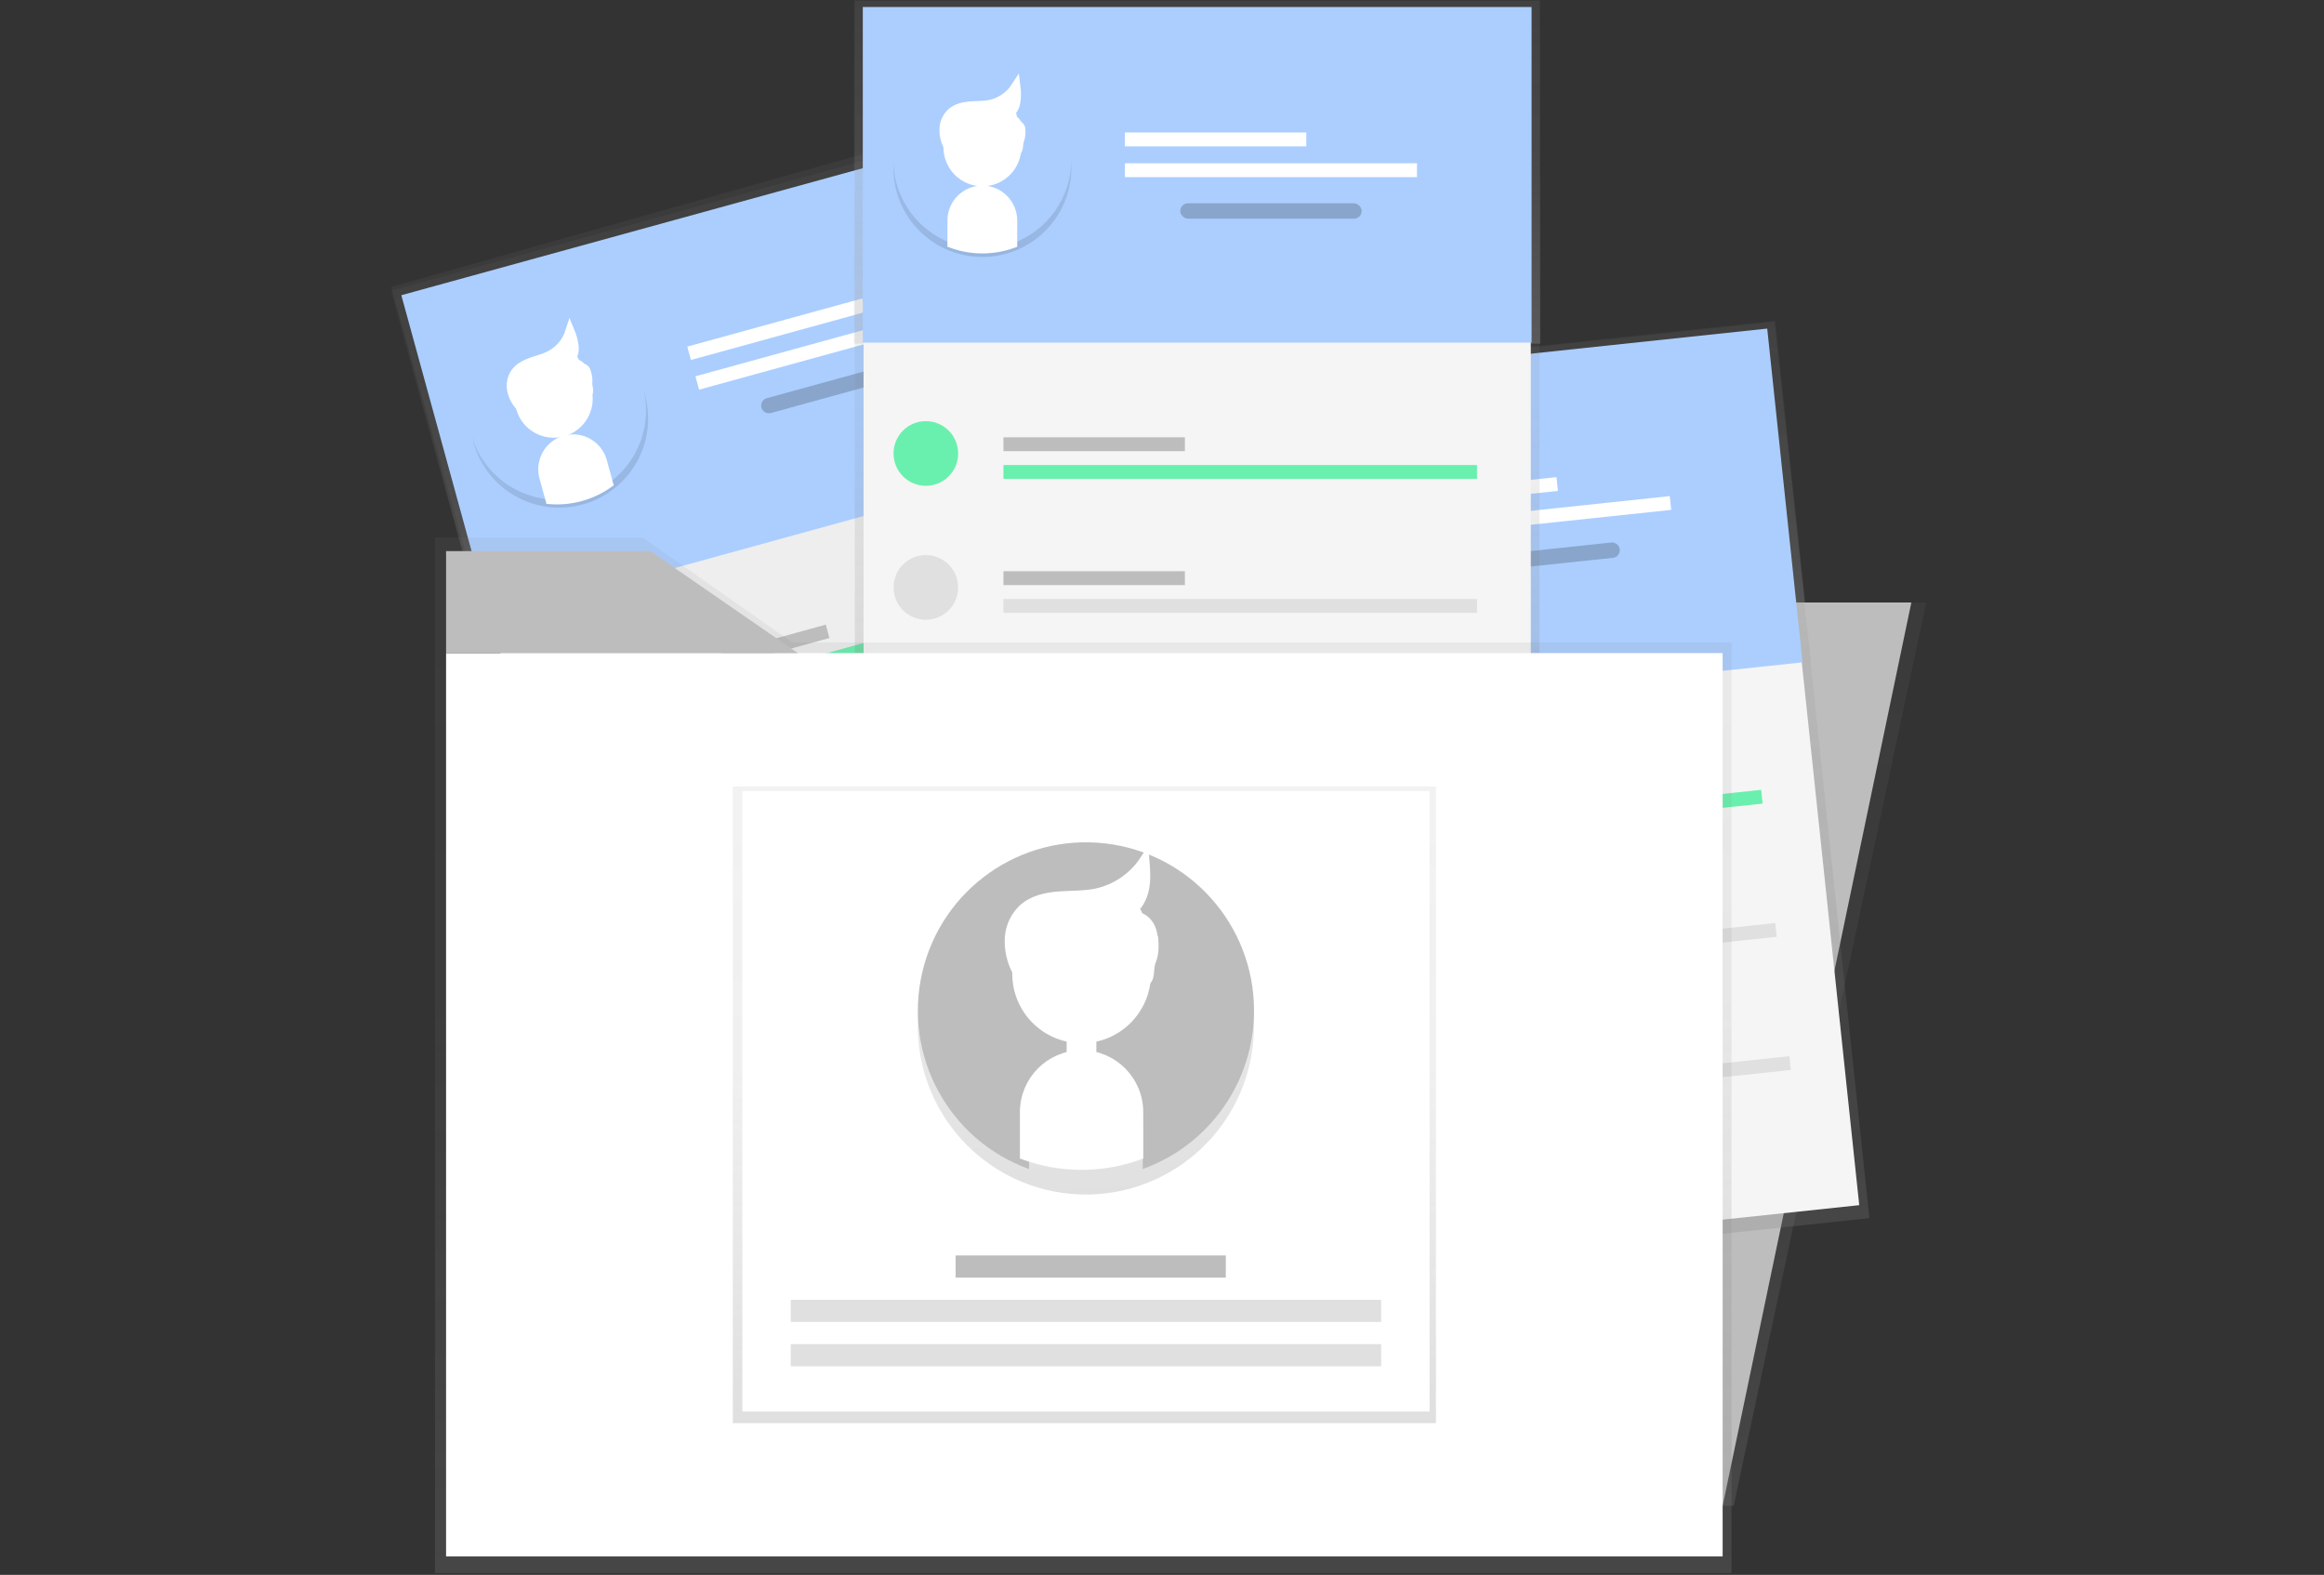 <?xml version="1.0" encoding="UTF-8"?>
<svg width="245px" height="166px" viewBox="0 0 245 166" version="1.1" xmlns="http://www.w3.org/2000/svg" xmlns:xlink="http://www.w3.org/1999/xlink">
    <rect x="0" y="0" width="245" height="166" fill="#333333" stroke="none"/>
    <!-- Generator: Sketch 64 (93537) - https://sketch.com -->
    <title>Atoms / Images / unDraw / Autre / Doc</title>
    <desc>Created with Sketch.</desc>
    <defs>
        <linearGradient x1="49.998%" y1="100%" x2="49.998%" y2="0%" id="linearGradient-1">
            <stop stop-color="#808080" stop-opacity="0.25" offset="0%"></stop>
            <stop stop-color="#808080" stop-opacity="0.12" offset="54%"></stop>
            <stop stop-color="#808080" stop-opacity="0.1" offset="100%"></stop>
        </linearGradient>
        <linearGradient x1="50%" y1="99.994%" x2="50%" y2="-0.006%" id="linearGradient-2">
            <stop stop-color="#B3B3B3" stop-opacity="0.25" offset="0%"></stop>
            <stop stop-color="#B3B3B3" stop-opacity="0.1" offset="54%"></stop>
            <stop stop-color="#B3B3B3" stop-opacity="0.05" offset="100%"></stop>
        </linearGradient>
        <linearGradient x1="65.353%" y1="101.276%" x2="34.1%" y2="8.587%" id="linearGradient-3">
            <stop stop-color="#000000" stop-opacity="0.12" offset="0%"></stop>
            <stop stop-color="#000000" stop-opacity="0.09" offset="55%"></stop>
            <stop stop-color="#000000" stop-opacity="0.02" offset="100%"></stop>
        </linearGradient>
        <linearGradient x1="50%" y1="100%" x2="50%" y2="0%" id="linearGradient-4">
            <stop stop-color="#808080" stop-opacity="0.25" offset="0%"></stop>
            <stop stop-color="#808080" stop-opacity="0.12" offset="54%"></stop>
            <stop stop-color="#808080" stop-opacity="0.1" offset="100%"></stop>
        </linearGradient>
        <linearGradient x1="49.998%" y1="100%" x2="49.998%" y2="6.6464874e-15%" id="linearGradient-5">
            <stop stop-color="#808080" stop-opacity="0.25" offset="0%"></stop>
            <stop stop-color="#808080" stop-opacity="0.12" offset="54%"></stop>
            <stop stop-color="#808080" stop-opacity="0.1" offset="100%"></stop>
        </linearGradient>
        <linearGradient x1="50%" y1="99.994%" x2="50%" y2="0%" id="linearGradient-6">
            <stop stop-color="#B3B3B3" stop-opacity="0.25" offset="0%"></stop>
            <stop stop-color="#B3B3B3" stop-opacity="0.1" offset="54%"></stop>
            <stop stop-color="#B3B3B3" stop-opacity="0.05" offset="100%"></stop>
        </linearGradient>
        <linearGradient x1="57.963%" y1="98.141%" x2="42.441%" y2="2.669%" id="linearGradient-7">
            <stop stop-color="#000000" stop-opacity="0.12" offset="0%"></stop>
            <stop stop-color="#000000" stop-opacity="0.09" offset="55%"></stop>
            <stop stop-color="#000000" stop-opacity="0.02" offset="100%"></stop>
        </linearGradient>
        <linearGradient x1="49.998%" y1="100.002%" x2="49.998%" y2="0%" id="linearGradient-8">
            <stop stop-color="#808080" stop-opacity="0.25" offset="0%"></stop>
            <stop stop-color="#808080" stop-opacity="0.12" offset="54%"></stop>
            <stop stop-color="#808080" stop-opacity="0.1" offset="100%"></stop>
        </linearGradient>
        <linearGradient x1="50%" y1="100%" x2="50%" y2="0%" id="linearGradient-9">
            <stop stop-color="#B3B3B3" stop-opacity="0.25" offset="0%"></stop>
            <stop stop-color="#B3B3B3" stop-opacity="0.1" offset="54%"></stop>
            <stop stop-color="#B3B3B3" stop-opacity="0.05" offset="100%"></stop>
        </linearGradient>
        <linearGradient x1="53.817%" y1="95.557%" x2="48.761%" y2="0.398%" id="linearGradient-10">
            <stop stop-color="#000000" stop-opacity="0.12" offset="0%"></stop>
            <stop stop-color="#000000" stop-opacity="0.09" offset="55%"></stop>
            <stop stop-color="#000000" stop-opacity="0.02" offset="100%"></stop>
        </linearGradient>
        <linearGradient x1="50%" y1="100%" x2="50%" y2="0%" id="linearGradient-11">
            <stop stop-color="#808080" stop-opacity="0.25" offset="0%"></stop>
            <stop stop-color="#808080" stop-opacity="0.12" offset="54%"></stop>
            <stop stop-color="#808080" stop-opacity="0.1" offset="100%"></stop>
        </linearGradient>
        <linearGradient x1="50%" y1="100%" x2="50%" y2="0%" id="linearGradient-12">
            <stop stop-color="#808080" stop-opacity="0.25" offset="0%"></stop>
            <stop stop-color="#808080" stop-opacity="0.12" offset="54%"></stop>
            <stop stop-color="#808080" stop-opacity="0.1" offset="100%"></stop>
        </linearGradient>
        <linearGradient x1="52.724%" y1="96.466%" x2="47.665%" y2="1.338%" id="linearGradient-13">
            <stop stop-color="#000000" stop-opacity="0.12" offset="0%"></stop>
            <stop stop-color="#000000" stop-opacity="0.09" offset="55%"></stop>
            <stop stop-color="#000000" stop-opacity="0.02" offset="100%"></stop>
        </linearGradient>
    </defs>
    <g id="Atoms-/-Images-/-unDraw-/-Autre-/-Doc" stroke="none" stroke-width="1" fill="none" fill-rule="evenodd">
        <g id="undraw_resume_folder_2_arse" transform="translate(41, 0)" fill-rule="nonzero">
            <polygon id="Rectangle" fill="url(#linearGradient-1)" transform="translate(47.698, 66.1) rotate(-15.709) translate(-47.698, -66.1) " points="11.717 18.733 83.711 18.71 83.679 113.466 11.685 113.489"></polygon>
            <polygon id="Rectangle" fill="url(#linearGradient-2)" transform="translate(39.896, 38.512) rotate(-15.37) translate(-39.896, -38.512) " points="3.723 20.415 76.082 20.392 76.07 56.608 3.711 56.632"></polygon>
            <polygon id="Rectangle" fill="#EEEEEE" transform="translate(47.607, 66.594) rotate(-15.37) translate(-47.607, -66.594) " points="12.45 20.201 82.795 20.179 82.765 112.986 12.42 113.009"></polygon>
            <polygon id="Rectangle" fill="#ABCEFF" transform="translate(39.981, 38.816) rotate(-15.37) translate(-39.981, -38.816) " points="4.732 21.142 75.24 21.119 75.229 56.491 4.721 56.514"></polygon>
            <polygon id="Rectangle" fill="#BDBDBD" transform="translate(37.026, 69.081) rotate(-15.37) translate(-37.026, -69.081) " points="27.463 68.355 46.59 68.348 46.589 69.808 27.463 69.814"></polygon>
            <polygon id="Rectangle" fill="#F5F5F5" transform="translate(38.573, 74.716) rotate(-15.37) translate(-38.573, -74.716) " points="29.01 73.989 48.136 73.983 48.136 75.443 29.01 75.449"></polygon>
            <polygon id="Rectangle" fill="#69F0AE" transform="translate(52.647, 67.813) rotate(-15.37) translate(-52.647, -67.813) " points="27.685 67.091 77.609 67.075 77.608 68.535 27.685 68.551"></polygon>
            <polygon id="Rectangle" fill="#FFFFFF" transform="translate(40.867, 34.702) rotate(-15.37) translate(-40.867, -34.702) " points="31.304 33.975 50.43 33.968 50.43 35.428 31.304 35.435"></polygon>
            <polygon id="Rectangle" fill="#FFFFFF" transform="translate(47.352, 36.282) rotate(-15.37) translate(-47.352, -36.282) " points="31.954 35.557 62.751 35.547 62.75 37.007 31.953 37.017"></polygon>
            <path d="M39.739,39.622 L57.244,39.616 C57.691,39.616 58.054,39.979 58.054,40.426 C58.054,40.427 58.054,40.427 58.054,40.427 C58.054,40.875 57.691,41.238 57.243,41.238 L39.739,41.244 C39.291,41.244 38.928,40.881 38.928,40.434 C38.928,40.434 38.928,40.433 38.928,40.433 C38.928,39.985 39.291,39.622 39.739,39.622 Z" id="Rectangle" fill="#000000" opacity="0.2" transform="translate(48.491, 40.43) rotate(-15.37) translate(-48.491, -40.43) "></path>
            <ellipse id="Oval" fill="#69F0AE" transform="translate(20.174, 74.731) rotate(-15.37) translate(-20.174, -74.731) " cx="20.174" cy="74.731" rx="3.405" ry="3.409"></ellipse>
            <polygon id="Rectangle" fill="#BDBDBD" transform="translate(40.767, 82.695) rotate(-15.37) translate(-40.767, -82.695) " points="31.204 81.969 50.33 81.962 50.33 83.422 31.203 83.428"></polygon>
            <polygon id="Rectangle" fill="#F5F5F5" transform="translate(42.311, 88.33) rotate(-15.37) translate(-42.311, -88.33) " points="32.749 87.603 51.875 87.597 51.874 89.057 32.748 89.063"></polygon>
            <polygon id="Rectangle" fill="#E0E0E0" transform="translate(56.385, 81.427) rotate(-15.37) translate(-56.385, -81.427) " points="31.424 80.705 81.347 80.689 81.347 82.149 31.423 82.165"></polygon>
            <ellipse id="Oval" fill="#E0E0E0" transform="translate(23.91, 88.345) rotate(-15.37) translate(-23.91, -88.345) " cx="23.91" cy="88.345" rx="3.405" ry="3.409"></ellipse>
            <polygon id="Rectangle" fill="#BDBDBD" transform="translate(44.503, 96.308) rotate(-15.37) translate(-44.503, -96.308) " points="34.94 95.581 54.066 95.575 54.065 97.035 34.939 97.041"></polygon>
            <polygon id="Rectangle" fill="#F5F5F5" transform="translate(46.049, 101.94) rotate(-15.37) translate(-46.049, -101.94) " points="36.486 101.213 55.613 101.207 55.612 102.667 36.486 102.673"></polygon>
            <polygon id="Rectangle" fill="#E0E0E0" transform="translate(60.121, 95.039) rotate(-15.37) translate(-60.121, -95.039) " points="35.16 94.317 85.083 94.301 85.083 95.761 35.16 95.777"></polygon>
            <ellipse id="Oval" fill="#E0E0E0" transform="translate(27.649, 101.959) rotate(-15.37) translate(-27.649, -101.959) " cx="27.649" cy="101.959" rx="3.405" ry="3.409"></ellipse>
            <path d="M8.929,46.716 C10.249,51.299 14.791,54.164 19.491,53.378 C24.19,52.592 27.555,48.405 27.316,43.64 C27.078,38.876 23.311,35.047 18.556,34.736 L19.222,37.062 C19.702,38.75 18.73,40.51 17.047,41 L17.047,41 C15.361,41.481 13.604,40.508 13.114,38.822 L12.449,36.496 C9.241,38.818 7.832,42.907 8.929,46.716 L8.929,46.716 Z" id="Path" fill="url(#linearGradient-3)"></path>
            <path d="M26.768,40.778 C25.503,36.177 20.995,33.257 16.286,33.987 C11.576,34.717 8.161,38.865 8.345,43.633 C8.528,48.401 12.251,52.275 17.003,52.64 L16.361,50.307 C15.902,48.614 16.893,46.867 18.581,46.396 L18.581,46.396 C20.272,45.935 22.016,46.928 22.487,48.618 L23.128,50.951 C26.362,48.667 27.818,44.598 26.768,40.778 Z" id="Path" fill="#ABCEFF"></path>
            <ellipse id="Oval" stroke="#FFFFFF" fill="#FFFFFF" transform="translate(17.377, 42.03) rotate(-15.37) translate(-17.377, -42.03) " cx="17.377" cy="42.03" rx="3.607" ry="3.611"></ellipse>
            <path d="M18.576,46.396 L18.576,46.396 C16.889,46.867 15.897,48.614 16.357,50.307 L16.998,52.64 C19.174,52.806 21.34,52.209 23.126,50.953 L22.485,48.62 C22.015,46.928 20.269,45.934 18.576,46.396 Z" id="Path" stroke="#FFFFFF" fill="#FFFFFF"></path>
            <path d="M13.82,42.796 C13.393,42.333 13.099,41.763 12.968,41.147 C12.84,40.525 12.961,39.878 13.303,39.344 C13.692,38.773 14.335,38.431 14.985,38.196 C15.636,37.96 16.317,37.807 16.934,37.498 C17.964,36.976 18.743,36.063 19.096,34.962 C19.301,35.454 19.438,35.971 19.502,36.5 C19.564,37.035 19.404,37.572 19.058,37.984 C19.52,37.593 19.62,38.184 19.6,38.56 C19.948,38.804 20.598,38.682 20.745,39.082 C20.91,39.476 20.979,39.903 20.945,40.329 C20.889,40.751 21.242,41.369 20.842,41.511" id="Path" stroke="#FFFFFF" fill="#FFFFFF"></path>
            <path d="M19.222,37.847 C19.222,37.847 21.708,37.391 20.969,41.473" id="Path" fill="#FFFFFF"></path>
            <polygon id="Path" fill="url(#linearGradient-4)" points="141.769 158.722 118.37 158.722 118.37 63.507 162.065 63.507"></polygon>
            <polygon id="Path" fill="#BDBDBD" points="140.604 158.722 117.666 158.722 117.666 63.507 160.498 63.507"></polygon>
            <polygon id="Rectangle" fill="url(#linearGradient-5)" transform="translate(115.183, 84.96) rotate(-6.05) translate(-115.183, -84.96) " points="79.096 37.452 151.283 37.443 151.27 132.468 79.083 132.478"></polygon>
            <polygon id="Rectangle" fill="url(#linearGradient-6)" transform="translate(112.079, 55.632) rotate(-6.05) translate(-112.079, -55.632) " points="75.905 37.527 148.258 37.517 148.253 73.737 75.9 73.747"></polygon>
            <polygon id="Rectangle" fill="#F5F5F5" transform="translate(115.145, 84.592) rotate(-6.05) translate(-115.145, -84.592) " points="79.981 38.189 150.321 38.18 150.309 130.994 79.968 131.003"></polygon>
            <polygon id="Rectangle" fill="#ABCEFF" transform="translate(112.112, 55.945) rotate(-6.05) translate(-112.112, -55.945) " points="76.863 38.262 147.365 38.252 147.361 73.627 76.858 73.637"></polygon>
            <polygon id="Rectangle" fill="#BDBDBD" transform="translate(104.304, 85.332) rotate(-6.05) translate(-104.304, -85.332) " points="94.741 84.603 113.866 84.6 113.866 86.06 94.741 86.063"></polygon>
            <polygon id="Rectangle" fill="#F5F5F5" transform="translate(104.918, 91.141) rotate(-6.05) translate(-104.918, -91.141) " points="95.356 90.412 114.481 90.41 114.481 91.87 95.356 91.872"></polygon>
            <polygon id="Rectangle" fill="#69F0AE" transform="translate(119.921, 86.612) rotate(-6.05) translate(-119.921, -86.612) " points="94.962 85.885 144.881 85.878 144.881 87.338 94.962 87.345"></polygon>
            <polygon id="Rectangle" fill="#FFFFFF" transform="translate(113.654, 52.028) rotate(-6.05) translate(-113.654, -52.028) " points="104.091 51.299 123.216 51.297 123.216 52.757 104.091 52.759"></polygon>
            <polygon id="Rectangle" fill="#FFFFFF" transform="translate(119.796, 54.641) rotate(-6.05) translate(-119.796, -54.641) " points="104.399 53.913 135.193 53.909 135.193 55.369 104.399 55.373"></polygon>
            <path d="M111.497,58.105 L128.999,58.103 C129.447,58.103 129.81,58.466 129.81,58.913 C129.81,58.913 129.81,58.913 129.81,58.914 C129.81,59.362 129.447,59.725 128.999,59.725 L111.496,59.727 C111.049,59.727 110.686,59.364 110.685,58.916 C110.685,58.916 110.685,58.916 110.685,58.916 C110.686,58.468 111.049,58.105 111.497,58.105 Z" id="Rectangle" fill="#000000" opacity="0.2" transform="translate(120.248, 58.915) rotate(-6.05) translate(-120.248, -58.915) "></path>
            <ellipse id="Oval" fill="#69F0AE" transform="translate(86.758, 88.173) rotate(-6.05) translate(-86.758, -88.173) " cx="86.758" cy="88.173" rx="3.405" ry="3.409"></ellipse>
            <polygon id="Rectangle" fill="#BDBDBD" transform="translate(105.791, 99.37) rotate(-6.05) translate(-105.791, -99.37) " points="96.228 98.641 115.353 98.639 115.353 100.099 96.228 100.101"></polygon>
            <polygon id="Rectangle" fill="#F5F5F5" transform="translate(106.406, 105.179) rotate(-6.05) translate(-106.406, -105.179) " points="96.843 104.451 115.968 104.448 115.968 105.908 96.843 105.911"></polygon>
            <polygon id="Rectangle" fill="#E0E0E0" transform="translate(121.409, 100.65) rotate(-6.05) translate(-121.409, -100.65) " points="96.449 99.923 146.368 99.917 146.368 101.377 96.449 101.383"></polygon>
            <ellipse id="Oval" fill="#E0E0E0" transform="translate(88.245, 102.211) rotate(-6.05) translate(-88.245, -102.211) " cx="88.245" cy="102.211" rx="3.405" ry="3.409"></ellipse>
            <polygon id="Rectangle" fill="#BDBDBD" transform="translate(107.276, 113.408) rotate(-6.05) translate(-107.276, -113.408) " points="97.713 112.68 116.838 112.677 116.838 114.137 97.713 114.14"></polygon>
            <polygon id="Rectangle" fill="#F5F5F5" transform="translate(107.89, 119.218) rotate(-6.05) translate(-107.89, -119.218) " points="98.328 118.489 117.453 118.486 117.453 119.946 98.328 119.949"></polygon>
            <polygon id="Rectangle" fill="#E0E0E0" transform="translate(122.894, 114.688) rotate(-6.05) translate(-122.894, -114.688) " points="97.934 113.962 147.854 113.955 147.853 115.415 97.934 115.422"></polygon>
            <ellipse id="Oval" fill="#E0E0E0" transform="translate(89.73, 116.25) rotate(-6.05) translate(-89.73, -116.25) " cx="89.73" cy="116.25" rx="3.405" ry="3.409"></ellipse>
            <path d="M80.187,58.709 C80.743,63.449 84.759,67.018 89.526,67.008 C94.292,66.999 98.294,63.413 98.831,58.671 C99.367,53.929 96.269,49.538 91.626,48.46 L91.91,50.864 C92.104,52.602 90.866,54.172 89.133,54.387 L89.133,54.387 C87.392,54.588 85.815,53.343 85.605,51.6 L85.321,49.196 C81.777,50.965 79.723,54.771 80.187,58.709 L80.187,58.709 Z" id="Path" fill="url(#linearGradient-7)"></path>
            <path d="M98.75,55.747 C98.246,51.003 94.271,47.39 89.507,47.345 C84.742,47.301 80.701,50.838 80.108,55.572 C79.516,60.306 82.561,64.733 87.189,65.867 L86.934,63.46 C86.754,61.714 88.016,60.15 89.759,59.96 L89.759,59.96 C91.503,59.78 93.065,61.044 93.255,62.789 L93.51,65.196 C97.071,63.467 99.167,59.687 98.75,55.747 L98.75,55.747 Z" id="Path" fill="#ABCEFF"></path>
            <ellipse id="Oval" stroke="#FFFFFF" fill="#FFFFFF" transform="translate(89.289, 55.45) rotate(-6.05) translate(-89.289, -55.45) " cx="89.289" cy="55.45" rx="3.607" ry="3.611"></ellipse>
            <path d="M89.759,59.96 L89.759,59.96 C88.016,60.15 86.754,61.714 86.934,63.46 L87.189,65.867 C89.31,66.384 91.544,66.149 93.51,65.2 L93.255,62.793 C93.067,61.046 91.505,59.78 89.759,59.96 Z" id="Path" stroke="#FFFFFF" fill="#FFFFFF"></path>
            <path d="M85.649,55.636 C85.302,55.109 85.104,54.499 85.074,53.869 C85.049,53.236 85.272,52.618 85.696,52.147 C86.171,51.644 86.863,51.411 87.542,51.284 C88.221,51.158 88.912,51.127 89.577,50.904 C90.678,50.557 91.595,49.782 92.121,48.753 C92.244,49.271 92.296,49.804 92.274,50.336 C92.249,50.874 92.003,51.378 91.595,51.729 C92.112,51.418 92.116,52.016 92.039,52.384 C92.343,52.682 93.004,52.667 93.084,53.087 C93.185,53.501 93.185,53.934 93.084,54.349 C92.96,54.756 93.211,55.424 92.791,55.498" id="Path" stroke="#FFFFFF" fill="#FFFFFF"></path>
            <path d="M91.781,51.629 C91.781,51.629 94.307,51.582 92.92,55.491" id="Path" fill="#FFFFFF"></path>
            <rect id="Rectangle" fill="url(#linearGradient-8)" x="49.115" y="0.089" width="72.186" height="95.027"></rect>
            <rect id="Rectangle" fill="url(#linearGradient-9)" x="49.031" y="0" width="72.353" height="36.22"></rect>
            <rect id="Rectangle" fill="#F5F5F5" x="50.039" y="0.824" width="70.34" height="92.816"></rect>
            <rect id="Rectangle" fill="#ABCEFF" x="49.959" y="0.738" width="70.502" height="35.376"></rect>
            <rect id="Rectangle" fill="#BDBDBD" x="64.787" y="46.093" width="19.125" height="1.46"></rect>
            <rect id="Rectangle" fill="#F5F5F5" x="64.787" y="51.936" width="19.125" height="1.46"></rect>
            <rect id="Rectangle" fill="#69F0AE" x="64.787" y="49.016" width="49.919" height="1.46"></rect>
            <rect id="Rectangle" fill="#FFFFFF" x="77.59" y="13.964" width="19.125" height="1.46"></rect>
            <rect id="Rectangle" fill="#FFFFFF" x="77.59" y="17.209" width="30.794" height="1.46"></rect>
            <rect id="Rectangle" fill="#000000" opacity="0.2" x="83.425" y="21.429" width="19.125" height="1.622" rx="0.811"></rect>
            <ellipse id="Oval" fill="#69F0AE" cx="56.604" cy="47.798" rx="3.405" ry="3.409"></ellipse>
            <rect id="Rectangle" fill="#BDBDBD" x="64.787" y="60.211" width="19.125" height="1.46"></rect>
            <rect id="Rectangle" fill="#F5F5F5" x="64.787" y="66.053" width="19.125" height="1.46"></rect>
            <rect id="Rectangle" fill="#E0E0E0" x="64.787" y="63.133" width="49.919" height="1.46"></rect>
            <ellipse id="Oval" fill="#E0E0E0" cx="56.604" cy="61.916" rx="3.405" ry="3.409"></ellipse>
            <rect id="Rectangle" fill="#BDBDBD" x="64.787" y="74.331" width="19.125" height="1.46"></rect>
            <rect id="Rectangle" fill="#F5F5F5" x="64.787" y="80.171" width="19.125" height="1.46"></rect>
            <rect id="Rectangle" fill="#E0E0E0" x="64.787" y="77.251" width="49.919" height="1.46"></rect>
            <ellipse id="Oval" fill="#E0E0E0" cx="56.604" cy="76.033" rx="3.405" ry="3.409"></ellipse>
            <path d="M53.179,17.807 C53.239,22.577 56.86,26.545 61.599,27.035 C66.338,27.524 70.692,24.38 71.723,19.723 C72.755,15.065 70.136,10.373 65.634,8.811 L65.663,11.231 C65.684,12.993 64.276,14.438 62.516,14.46 L62.516,14.46 C60.764,14.476 59.327,13.072 59.3,11.318 L59.271,8.898 C55.57,10.287 53.134,13.849 53.179,17.807 Z" id="Path" fill="url(#linearGradient-10)"></path>
            <path d="M71.944,16.818 C71.942,12.047 68.369,8.035 63.636,7.488 C58.903,6.941 54.512,10.033 53.424,14.678 C52.337,19.323 54.899,24.046 59.382,25.662 L59.382,23.24 C59.387,21.485 60.807,20.063 62.561,20.058 L62.561,20.058 C64.314,20.063 65.734,21.485 65.739,23.24 L65.739,25.66 C69.462,24.317 71.944,20.78 71.944,16.818 L71.944,16.818 Z" id="Path" fill="#ABCEFF"></path>
            <ellipse id="Oval" stroke="#FFFFFF" fill="#FFFFFF" cx="62.565" cy="15.527" rx="3.607" ry="3.611"></ellipse>
            <path d="M62.558,20.058 L62.558,20.058 C60.805,20.063 59.385,21.485 59.38,23.24 L59.38,25.66 C61.435,26.397 63.682,26.397 65.737,25.66 L65.737,23.24 C65.732,21.485 64.312,20.063 62.558,20.058 Z" id="Path" stroke="#FFFFFF" fill="#FFFFFF"></path>
            <path d="M58.927,15.324 C58.638,14.764 58.506,14.136 58.543,13.507 C58.585,12.874 58.871,12.282 59.342,11.858 C59.868,11.413 60.581,11.251 61.269,11.191 C61.957,11.131 62.654,11.169 63.333,11.036 C64.464,10.806 65.456,10.132 66.087,9.164 C66.155,9.692 66.149,10.227 66.072,10.753 C65.99,11.286 65.693,11.761 65.25,12.067 C65.799,11.813 65.739,12.407 65.621,12.764 C65.892,13.093 66.553,13.147 66.587,13.573 C66.642,13.997 66.595,14.427 66.449,14.829 C66.282,15.22 66.46,15.911 66.036,15.94" id="Path" stroke="#FFFFFF" fill="#FFFFFF"></path>
            <path d="M65.446,11.989 C65.446,11.989 67.963,12.211 66.172,15.949" id="Path" fill="#FFFFFF"></path>
            <polygon id="Path" fill="url(#linearGradient-11)" points="42.522 67.72 26.726 56.647 4.856 56.647 4.856 67.72 4.856 73.144 4.856 165.809 141.54 165.809 141.54 67.72"></polygon>
            <polyline id="Path" fill="#FFFFFF" points="6.026 68.84 6.026 74.107 6.026 164.056 140.604 164.056 140.604 68.84 43.112 68.84"></polyline>
            <polyline id="Path" fill="#BDBDBD" points="43.112 68.84 27.558 58.091 6.026 58.091 6.026 68.84"></polyline>
            <rect id="Rectangle" fill="url(#linearGradient-12)" x="36.252" y="82.891" width="74.128" height="67.111"></rect>
            <rect id="Rectangle" fill="#FFFFFF" x="37.259" y="83.38" width="72.446" height="65.402"></rect>
            <rect id="Rectangle" fill="#BDBDBD" x="59.744" y="132.331" width="28.484" height="2.336"></rect>
            <rect id="Rectangle" fill="#E0E0E0" x="42.362" y="137.004" width="62.241" height="2.336"></rect>
            <rect id="Rectangle" fill="#E0E0E0" x="42.362" y="141.678" width="62.241" height="2.336"></rect>
            <path d="M55.758,108.387 C55.871,117.394 62.706,124.887 71.655,125.813 C80.604,126.739 88.826,120.803 90.775,112.009 C92.725,103.215 87.783,94.354 79.284,91.402 L79.339,95.973 C79.37,99.287 76.723,102.003 73.413,102.053 L73.413,102.053 C70.104,102.084 67.391,99.433 67.341,96.12 L67.286,91.549 C60.281,94.166 55.67,100.902 55.758,108.387 Z" id="Path" fill="url(#linearGradient-13)"></path>
            <path d="M91.202,106.522 C91.2,97.512 84.455,89.934 75.516,88.9 C66.577,87.867 58.283,93.705 56.23,102.477 C54.177,111.25 59.016,120.17 67.483,123.22 L67.483,118.649 C67.497,115.341 70.172,112.662 73.476,112.649 L73.476,112.649 C76.78,112.662 79.455,115.341 79.468,118.649 L79.468,123.22 C86.505,120.689 91.199,114.009 91.202,106.522 Z" id="Path" fill="#BDBDBD"></path>
            <rect id="Rectangle" stroke="#FFFFFF" fill="#FFFFFF" x="71.949" y="108.447" width="2.131" height="7.522" rx="1.065"></rect>
            <ellipse id="Oval" stroke="#FFFFFF" fill="#FFFFFF" cx="73.025" cy="102.638" rx="6.811" ry="6.82"></ellipse>
            <path d="M73.014,111.196 L73.014,111.196 C69.71,111.209 67.035,113.887 67.022,117.196 L67.022,121.767 C70.901,123.159 75.143,123.159 79.022,121.767 L79.022,117.204 C79.013,113.887 76.327,111.2 73.014,111.196 L73.014,111.196 Z" id="Path" stroke="#FFFFFF" fill="#FFFFFF"></path>
            <path d="M66.156,102.26 C65.61,101.203 65.359,100.017 65.43,98.829 C65.509,97.634 66.05,96.518 66.939,95.718 C67.932,94.871 69.276,94.571 70.577,94.467 C71.878,94.362 73.194,94.424 74.472,94.173 C76.607,93.74 78.48,92.468 79.672,90.642 C79.754,91.642 79.836,92.658 79.643,93.644 C79.45,94.631 78.944,95.598 78.09,96.124 C79.124,95.644 79.011,96.769 78.787,97.442 C79.299,98.062 80.544,98.164 80.609,98.967 C80.673,99.769 80.662,100.598 80.349,101.338 C80.036,102.078 80.371,103.38 79.572,103.438" id="Path" stroke="#FFFFFF" fill="#FFFFFF"></path>
            <path d="M78.467,95.96 C78.467,95.96 83.219,96.376 79.836,103.438" id="Path" fill="#FFFFFF"></path>
        </g>
    </g>
</svg>